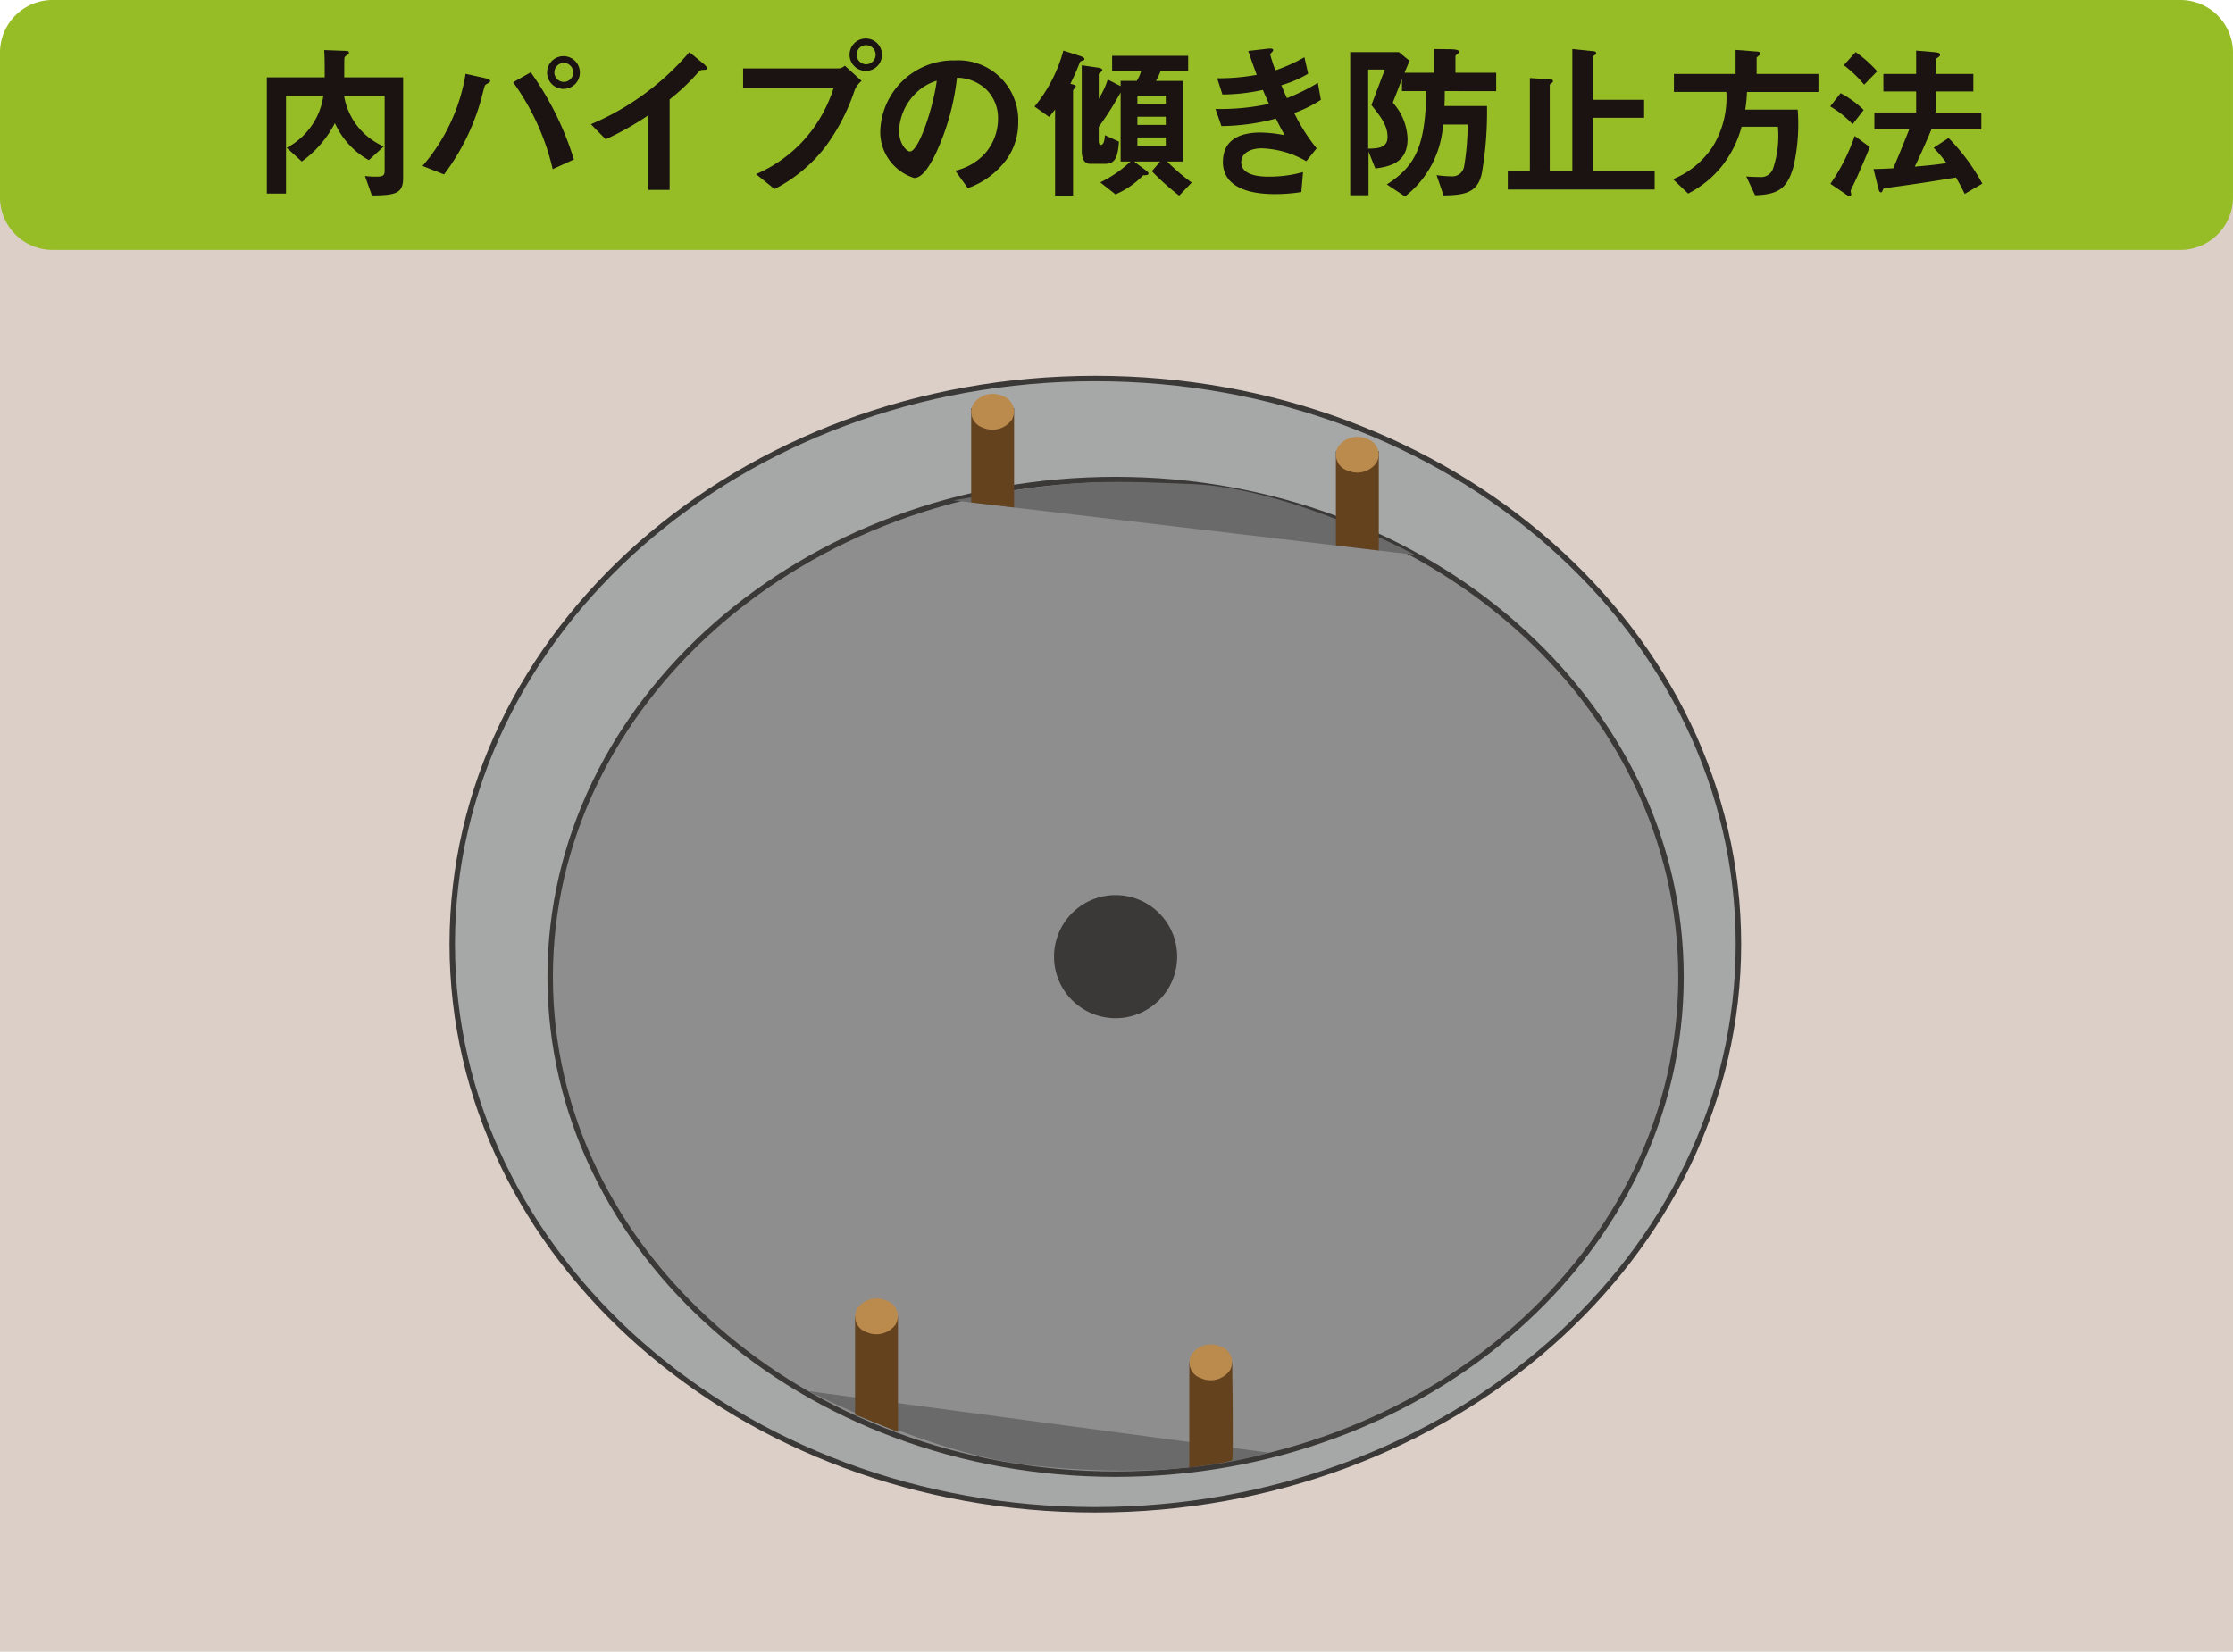 <svg xmlns="http://www.w3.org/2000/svg" width="228.064" height="168.735" viewBox="0 0 228.064 168.735">
  <g id="グループ_478" data-name="グループ 478" transform="translate(-24 -1136)">
    <g id="グループ_429" data-name="グループ 429" transform="translate(24 1152.041)">
      <rect id="長方形_203" data-name="長方形 203" width="228.063" height="152.694" transform="translate(0 0)" fill="#dccfc8"/>
    </g>
    <g id="グループ_451" data-name="グループ 451" transform="translate(70.188 1174.667)">
      <path id="パス_2251" data-name="パス 2251" d="M755.644,661.738c0-31.914-29.407-57.785-65.683-57.785s-65.683,25.871-65.683,57.785,29.407,57.786,65.683,57.786,65.683-25.872,65.683-57.786" transform="translate(-624.278 -603.953)" fill="#a6a7a7"/>
      <path id="パス_2252" data-name="パス 2252" d="M755.644,661.738c0-31.914-29.407-57.785-65.683-57.785s-65.683,25.871-65.683,57.785,29.407,57.786,65.683,57.786S755.644,693.651,755.644,661.738Z" transform="translate(-624.278 -603.953)" fill="none" stroke="#3b3938" stroke-linecap="round" stroke-linejoin="round" stroke-width="0.557"/>
      <path id="パス_2253" data-name="パス 2253" d="M747.856,663.1c0-28.059-25.854-50.806-57.75-50.806s-57.747,22.747-57.747,50.806,25.852,50.8,57.747,50.8,57.75-22.745,57.75-50.8" transform="translate(-622.357 -601.97)" fill="#8e8e8f"/>
      <path id="パス_2254" data-name="パス 2254" d="M747.856,663.1c0-28.059-25.854-50.806-57.75-50.806s-57.747,22.747-57.747,50.806,25.852,50.8,57.747,50.8S747.856,691.156,747.856,663.1Z" transform="translate(-622.357 -601.97)" fill="none" stroke="#3b3938" stroke-linecap="round" stroke-linejoin="round" stroke-width="0.557"/>
      <path id="パス_2255" data-name="パス 2255" d="M686.51,652.878a6.288,6.288,0,1,0-6.288,6.288,6.286,6.286,0,0,0,6.288-6.288" transform="translate(-612.471 -593.815)" fill="#3b3938"/>
      <g id="グループ_447" data-name="グループ 447" transform="translate(51.185 10.566)" style="mix-blend-mode: multiply;isolation: isolate">
        <path id="パス_2256" data-name="パス 2256" d="M665.63,614.37l47.127,5.564s-12.6-6.812-22.771-7.229-12.134-.407-24.356,1.665" transform="translate(-665.63 -612.489)" fill="#6a6a6a"/>
        <rect id="長方形_218" data-name="長方形 218" width="47.127" height="7.443" transform="translate(0.001 0.002)" fill="none"/>
      </g>
      <g id="グループ_448" data-name="グループ 448" transform="translate(36.394 103.452)" style="mix-blend-mode: multiply;isolation: isolate">
        <path id="パス_2257" data-name="パス 2257" d="M700.715,693.817l-47.034-6.285s12.537,6.461,22.656,7.575c11.077,1.218,19.241.205,24.378-1.29" transform="translate(-653.68 -687.531)" fill="#6a6a6a"/>
        <rect id="長方形_219" data-name="長方形 219" width="47.034" height="7.916" fill="none"/>
      </g>
      <g id="グループ_449" data-name="グループ 449" transform="translate(52.996 1.578)">
        <path id="パス_2258" data-name="パス 2258" d="M671.48,616.552l-4.382-.517V606.4h4.382Z" transform="translate(-667.092 -604.95)" fill="#64421e"/>
        <path id="パス_2259" data-name="パス 2259" d="M671.249,607.86a2.417,2.417,0,0,1-2.942.816,1.687,1.687,0,0,1-.983-2.438,2.419,2.419,0,0,1,2.942-.817,1.687,1.687,0,0,1,.983,2.44" transform="translate(-667.093 -605.228)" fill="#bb8a4d"/>
      </g>
      <g id="グループ_450" data-name="グループ 450" transform="translate(90.245 5.97)">
        <path id="パス_2260" data-name="パス 2260" d="M701.574,620.1l-4.382-.517v-9.639h4.382Z" transform="translate(-697.186 -608.499)" fill="#64421e"/>
        <path id="パス_2261" data-name="パス 2261" d="M701.343,611.405a2.42,2.42,0,0,1-2.942.814,1.684,1.684,0,0,1-.983-2.436,2.42,2.42,0,0,1,2.942-.816,1.685,1.685,0,0,1,.983,2.437" transform="translate(-697.187 -608.776)" fill="#bb8a4d"/>
      </g>
      <path id="パス_2262" data-name="パス 2262" d="M689.479,695.127c-.139.259-4.382.777-4.382.777v-10.75h4.382S689.619,694.868,689.479,695.127Z" transform="translate(-609.817 -584.645)" fill="#64421e"/>
      <path id="パス_2263" data-name="パス 2263" d="M689.25,686.315a2.42,2.42,0,0,1-2.942.815,1.684,1.684,0,0,1-.983-2.436,2.42,2.42,0,0,1,2.942-.816,1.684,1.684,0,0,1,.983,2.437" transform="translate(-609.817 -584.994)" fill="#bb8a4d"/>
      <path id="パス_2264" data-name="パス 2264" d="M661.9,693.176l-4.382-1.784V681.36H661.9Z" transform="translate(-616.375 -585.547)" fill="#64421e"/>
      <path id="パス_2265" data-name="パス 2265" d="M661.669,682.521a2.42,2.42,0,0,1-2.942.815,1.684,1.684,0,0,1-.983-2.436,2.42,2.42,0,0,1,2.942-.816,1.685,1.685,0,0,1,.983,2.437" transform="translate(-616.375 -585.896)" fill="#bb8a4d"/>
    </g>
    <path id="パス_2266" data-name="パス 2266" d="M815.026,592.976a5.374,5.374,0,0,1-5.445,5.268H592.409a5.375,5.375,0,0,1-5.446-5.268V577.983a5.374,5.374,0,0,1,5.446-5.269H809.581a5.373,5.373,0,0,1,5.445,5.269Z" transform="translate(-562.963 563.286)" fill="#97bd26"/>
    <g id="グループ_452" data-name="グループ 452" transform="translate(51.25 1139.931)">
      <path id="パス_2267" data-name="パス 2267" d="M619.71,591.7,619,589.709a7.735,7.735,0,0,0,1.18.068c.536,0,.832-.051.832-.555v-7.7h-4.144a6.876,6.876,0,0,0,4.057,5.169l-1.526,1.4a8.155,8.155,0,0,1-3.467-3.78,11.151,11.151,0,0,1-3.382,3.919l-1.542-1.4a7.157,7.157,0,0,0,3.744-5.306h-3.814v9.986h-1.959V579.635h5.912c0-1.837-.016-2.169-.052-2.791l2.323.087a.194.194,0,0,1,.208.173c0,.139-.139.208-.208.259-.208.121-.26.245-.26.329-.017.106-.017,1.631-.017,1.943H622.9v10.282C622.9,591.46,622.19,591.7,619.71,591.7Z" transform="translate(-608.978 -575.663)" fill="#1a1311"/>
      <path id="パス_2268" data-name="パス 2268" d="M628.638,580.035c-.052.051-.364.208-.416.279-.069.068-.348,1.248-.416,1.472a22.817,22.817,0,0,1-3.78,7.647l-2.2-.868a19.01,19.01,0,0,0,4.4-9.414l2.1.469c.052.017.416.1.416.279C628.742,579.966,628.69,580,628.638,580.035Zm6.485,8.86a24.636,24.636,0,0,0-4.04-8.876l1.8-1.024a31.18,31.18,0,0,1,4.405,8.912Zm1.126-8.2a1.674,1.674,0,1,1,1.648-1.681A1.661,1.661,0,0,1,636.249,580.694Zm0-2.653a.966.966,0,0,0-.953.972.962.962,0,1,0,1.924,0A.97.97,0,0,0,636.249,578.041Z" transform="translate(-605.924 -575.544)" fill="#1a1311"/>
      <path id="パス_2269" data-name="パス 2269" d="M647.16,578.832c-.26.017-.295.053-.536.312a22.3,22.3,0,0,1-2.862,2.706v9.241H641.6v-7.63a30.978,30.978,0,0,1-4.369,2.462l-1.509-1.542a26.914,26.914,0,0,0,10.057-7.37l1.509,1.248c.069.053.293.279.293.418C647.576,578.8,647.508,578.816,647.16,578.832Z" transform="translate(-602.62 -575.623)" fill="#1a1311"/>
      <path id="パス_2270" data-name="パス 2270" d="M659.67,581.18a20.713,20.713,0,0,1-3.051,5.86,15.5,15.5,0,0,1-5.132,4.231l-1.89-1.525a13.992,13.992,0,0,0,5.757-4.543,14.7,14.7,0,0,0,2.167-4.248H648.28v-2.011h9.813a1,1,0,0,0,.572-.277l1.717,1.558A2.328,2.328,0,0,0,659.67,581.18Zm1.162-1.978a1.656,1.656,0,1,1,1.63-1.664A1.642,1.642,0,0,1,660.832,579.2Zm0-2.635a.965.965,0,0,0-.953.972.98.98,0,0,0,.953.987.979.979,0,0,0,0-1.958Z" transform="translate(-599.633 -575.89)" fill="#1a1311"/>
      <path id="パス_2271" data-name="パス 2271" d="M672.58,587.7a8.371,8.371,0,0,1-4.039,3.051l-1.284-1.787a5.828,5.828,0,0,0,3.12-1.854,5.422,5.422,0,0,0,1.249-3.45,4.088,4.088,0,0,0-1.249-3.034,4.435,4.435,0,0,0-2.947-1.162,24.624,24.624,0,0,1-2.15,7.716c-.52,1.073-1.317,2.531-2.219,2.531a4.937,4.937,0,0,1-3.468-4.666,7.477,7.477,0,0,1,7.647-7.349,6.126,6.126,0,0,1,6.45,6.31A6.487,6.487,0,0,1,672.58,587.7Zm-9.328-6.675a5.673,5.673,0,0,0-1.734,3.849c0,1.4.8,2.131,1.109,2.131.9,0,2.394-4.525,2.74-7.23A5.1,5.1,0,0,0,663.252,581.027Z" transform="translate(-596.943 -575.46)" fill="#1a1311"/>
      <path id="パス_2272" data-name="パス 2272" d="M677.286,577.91a.58.58,0,0,0-.312.137c-.277.694-.485,1.213-.988,2.237.347.087.555.12.555.277,0,.071-.279.329-.279.416v10.734h-1.837V582.9c-.208.277-.382.5-.607.764l-1.492-1.058a15.267,15.267,0,0,0,2.947-5.721l1.717.555c.139.053.433.137.433.312C677.424,577.856,677.355,577.872,677.286,577.91Zm9.813,13.8a25.331,25.331,0,0,1-2.791-2.5l.85-.988h-2.67l1.3.972c.053.051.175.137.175.259,0,.173-.26.173-.538.173a8.846,8.846,0,0,1-2.826,1.958l-1.56-1.23a12.3,12.3,0,0,0,3.086-2.131h-1.005v-7.058a32.655,32.655,0,0,1-2.237,3.52v1.334c0,.416.087.5.225.5.364,0,.4-.816.4-.989l1.44.66c-.121,1.821-.5,2.27-1.474,2.27h-1.44c-.745,0-.884-.728-.884-1.318v-8.754l1.665.243c.225.033.433.1.433.26,0,.051-.052.121-.191.225-.139.087-.173.155-.173.208v2.478a8.154,8.154,0,0,0,.918-1.958l1.318.677v-.54h1.646A3.4,3.4,0,0,0,683.2,579H680.25v-1.578h7.767V579h-2.826a5.684,5.684,0,0,1-.468.987h2.739v8.237h-1.594a20.405,20.405,0,0,0,2.514,2.149ZM685.73,581.5h-2.9v.834h2.9Zm0,2.151h-2.9v.832h2.9Zm0,2.115h-2.9v.849h2.9Z" transform="translate(-593.915 -575.653)" fill="#1a1311"/>
      <path id="パス_2273" data-name="パス 2273" d="M695.3,583.307a18.989,18.989,0,0,0,2.289,3.607l-1.057,1.317a9.75,9.75,0,0,0-4.543-1.317c-1.145,0-2.1.483-2.1,1.421,0,1.473,2.254,1.473,2.843,1.473a12.675,12.675,0,0,0,3.468-.467l-.174,2.045a17.282,17.282,0,0,1-2.739.208c-3.12,0-5.27-.989-5.27-3.278,0-2.374,1.873-3.015,3.831-3.015a13.348,13.348,0,0,1,2.481.276c-.417-.745-.573-1.057-.9-1.7a22.264,22.264,0,0,1-5.566.764l-.608-1.75a23.145,23.145,0,0,0,5.464-.52c-.261-.59-.452-1.025-.625-1.423a19.753,19.753,0,0,1-4.127.468l-.537-1.662a21.5,21.5,0,0,0,4.04-.349c-.4-1.076-.59-1.629-.866-2.443l1.975-.225c.14-.016.572-.069.572.139,0,.087-.052.137-.139.224-.139.14-.156.191-.156.244a15,15,0,0,0,.521,1.6,16.829,16.829,0,0,0,2.963-1.337l.383,1.683a11.508,11.508,0,0,1-2.739,1.18c.225.536.293.71.572,1.317a19.843,19.843,0,0,0,3.156-1.561l.312,1.733A12.767,12.767,0,0,1,695.3,583.307Z" transform="translate(-590.366 -575.693)" fill="#1a1311"/>
      <path id="パス_2274" data-name="パス 2274" d="M708.03,581.06c0,.832-.017,1.214-.035,1.526h4.352a37.291,37.291,0,0,1-.52,6.829c-.416,2.031-1.735,2.273-3.919,2.306l-.712-2.078a10.423,10.423,0,0,0,1.474.12,1.219,1.219,0,0,0,1.335-.988,26.324,26.324,0,0,0,.364-4.3h-2.514a10.087,10.087,0,0,1-3.884,7.349l-1.855-1.23c2.878-1.854,3.953-3.848,4.023-9.535h-2.479v-1.25c-.364.973-.416,1.11-.937,2.427a5.8,5.8,0,0,1,1.509,3.711c0,2.464-1.873,2.827-3.294,3.018l-.694-1.734V591.7h-1.871V577.071h4.976l1.092.9c-.241.537-.277.624-.52,1.213h3.016V576.76l1.439.016c.295,0,1.109,0,1.109.244,0,.085-.017.155-.189.276-.174.1-.174.175-.174.244v1.646h4.161v1.874Zm-7.49,1.422,1.369-3.624h-1.7v8.079c1.074-.016,1.977-.1,1.977-1.2C702.188,584.561,701.493,583.678,700.54,582.482Z" transform="translate(-587.722 -575.683)" fill="#1a1311"/>
      <path id="パス_2275" data-name="パス 2275" d="M711.378,591.115V589.26h2.255v-9.537l2.15.14a.193.193,0,0,1,.208.175c0,.121-.1.172-.156.208-.156.084-.174.172-.174.241v8.773h2.307v-12.5l2.183.224c.122.017.244.036.244.191a.163.163,0,0,1-.069.141c-.243.188-.279.224-.279.328v4.3H725.3v1.839h-5.253v5.479h6.33v1.854Z" transform="translate(-584.629 -575.683)" fill="#1a1311"/>
      <path id="パス_2276" data-name="パス 2276" d="M732.559,581.13a13.477,13.477,0,0,1-.175,1.8h5.358a19.507,19.507,0,0,1-.417,5.776c-.623,2.27-1.542,2.91-3.935,2.981l-.9-1.925a13.259,13.259,0,0,0,1.334.053,1.289,1.289,0,0,0,1.4-.85,10.6,10.6,0,0,0,.5-4.281h-3.711a11.134,11.134,0,0,1-2.079,4.107,10.7,10.7,0,0,1-3.382,2.722l-1.544-1.472a8.824,8.824,0,0,0,4.075-3.363,9.512,9.512,0,0,0,1.37-5.549H725.1v-1.839H731.4V576.83l2.219.173c.069,0,.312.051.312.208,0,.1-.208.243-.381.4v1.68h6.311v1.839Z" transform="translate(-581.387 -575.667)" fill="#1a1311"/>
      <path id="パス_2277" data-name="パス 2277" d="M740.27,584.411a10.332,10.332,0,0,0-2.289-1.821l1.057-1.352a9.927,9.927,0,0,1,2.358,1.717Zm.016,6.311a2.277,2.277,0,0,0-.224.537c0,.053.068.261.068.312s-.033.191-.156.191a.933.933,0,0,1-.4-.191L738,590.5a19.754,19.754,0,0,0,2.479-4.889l1.544,1.128C741.553,587.929,740.6,590.133,740.286,590.722Zm1.162-10.352a12.8,12.8,0,0,0-2.081-1.994l1.214-1.336a12.884,12.884,0,0,1,2.2,1.961Zm10.265,11.166c-.4-.85-.676-1.3-.885-1.682-2.7.452-4.3.694-7.022,1.06-.347.051-.4.051-.433.171-.087.228-.121.295-.225.295-.14,0-.208-.259-.244-.363l-.5-2.028c.711,0,1.579-.053,2.011-.071.71-1.646,1.18-2.843,1.631-3.972h-3.555v-1.733h4.265v-2.15h-3.347v-1.786h3.347v-2.391l1.821.155c.311.035.623.053.623.279,0,.087-.068.174-.208.259-.191.14-.243.191-.243.261v1.438H752.6v1.786h-3.849v2.15h4.665v1.733h-5.1c-.538,1.284-1.093,2.551-1.7,3.8,1.785-.155,2.339-.225,3.242-.363a12.932,12.932,0,0,0-1.318-1.562l1.526-1.006a20.881,20.881,0,0,1,3.451,4.664Z" transform="translate(-578.304 -575.653)" fill="#1a1311"/>
    </g>
  </g>
</svg>
